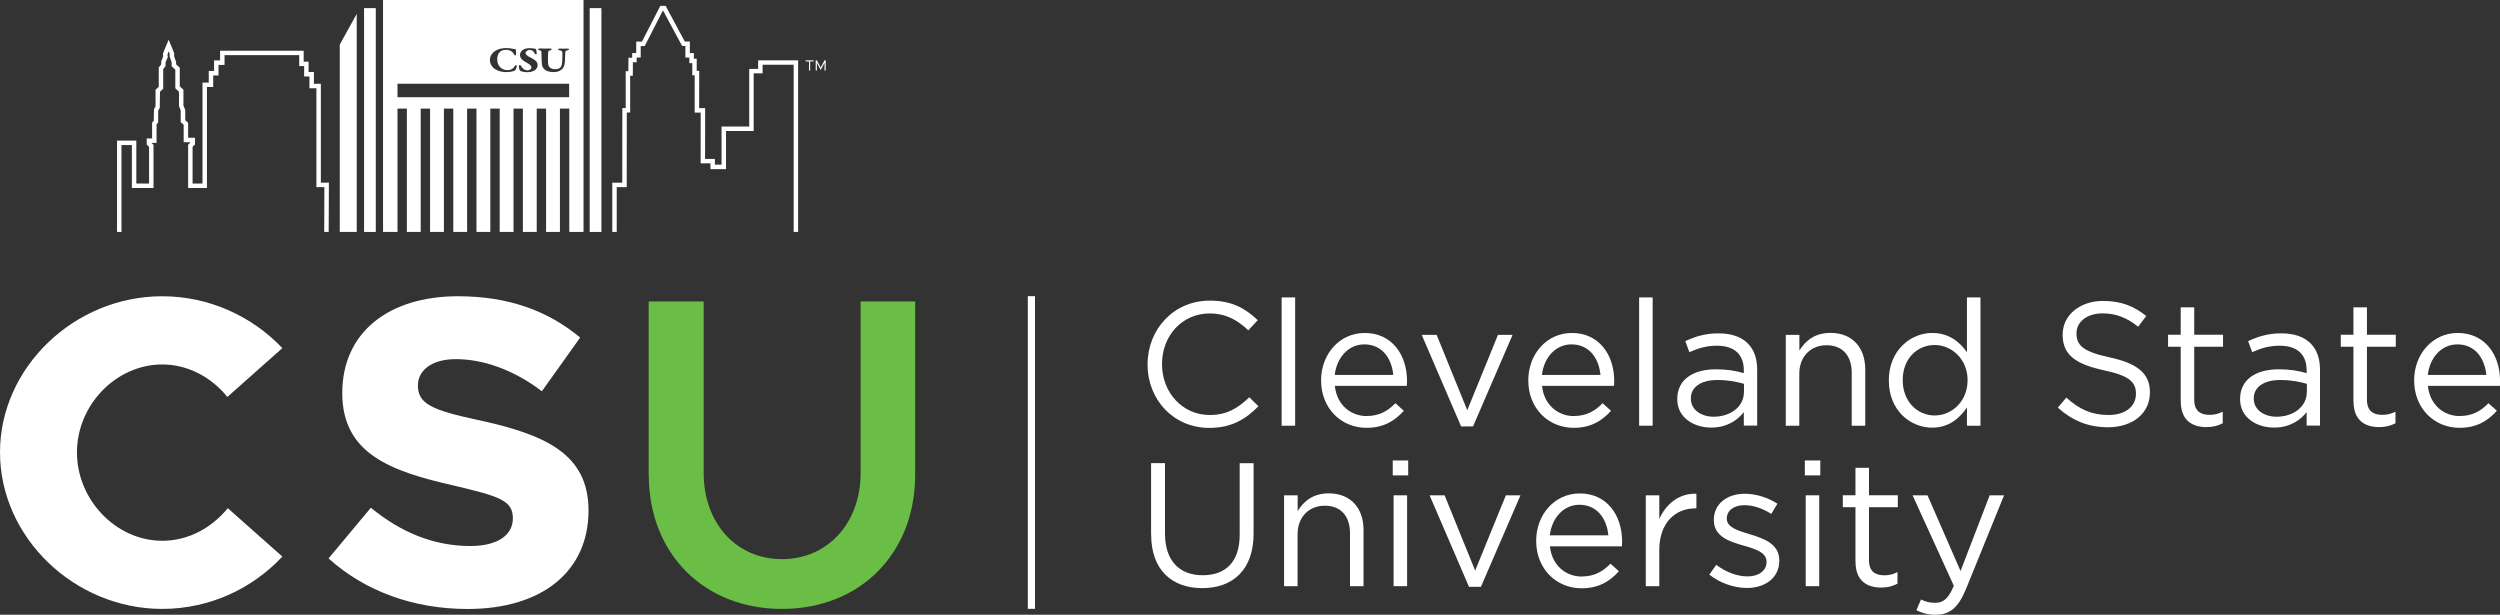 <?xml version="1.0" encoding="UTF-8"?><svg id="Layer_1" xmlns="http://www.w3.org/2000/svg" viewBox="0 0 320 78.69"><rect x="0" y="0" width="320" height="78.69" fill="#333333" stroke="none"/><defs><style>.cls-1{fill:#fff;}.cls-2{fill:#6abd45;}</style></defs><path class="cls-1" d="M0,57.9c0-10.86,9.51-19.98,20.77-19.98,6.02,0,11.54,2.59,15.37,6.64l-7.04,6.25c-2.03-2.53-5.07-4.16-8.33-4.16-5.91,0-10.92,5.18-10.92,11.26s5.01,11.31,10.92,11.31c3.32,0,6.3-1.63,8.39-4.17l6.98,6.19c-3.83,4.11-9.34,6.7-15.37,6.7-11.26,0-20.77-9.17-20.77-20.04"/><path class="cls-1" d="M42.07,71.46l5.4-6.47c3.77,3.1,7.99,4.9,12.72,4.9,3.6,0,5.46-1.46,5.46-3.55,0-2.31-1.8-2.81-7.43-4.16-8.27-1.86-14.41-4.11-14.41-11.88s5.97-12.38,14.8-12.38c6.47,0,11.54,1.86,15.65,5.29l-4.9,6.87c-3.55-2.7-7.43-4.11-11.03-4.11-3.1,0-4.84,1.46-4.84,3.38,0,2.36,1.86,3.15,7.6,4.39,8.67,1.86,14.24,4.33,14.24,11.6,0,7.77-5.91,12.61-15.48,12.61-6.87,0-13.12-2.25-17.79-6.47"/><path class="cls-2" d="M83.03,60.77v-22.18h7.04v21.95c0,6.42,4.17,11.03,10.02,11.03s10.07-4.61,10.07-11.03v-21.95h6.98v22.18c0,10.08-7.04,17.17-17.05,17.17s-17.05-7.09-17.05-17.17"/><polygon class="cls-1" points="102.16 29.69 101.59 29.69 101.59 8.29 97.61 8.29 97.61 9.39 96.47 9.39 96.47 16.77 92.93 16.77 92.93 21.65 90.94 21.65 90.94 20.91 89.68 20.91 89.69 14.41 88.92 14.41 88.92 9.64 88.61 9.64 88.61 8.08 88.24 8.08 88.24 7.37 87.73 7.36 87.73 5.88 87.31 5.88 84.86 1.33 82.52 5.9 82.01 5.9 82.01 7.36 81.49 7.36 81.49 7.97 81.01 7.97 81 9.69 80.66 9.69 80.66 14.4 80.23 14.4 80.22 23.95 78.94 23.95 78.94 29.69 78.37 29.69 78.37 23.38 79.65 23.38 79.66 13.83 80.09 13.83 80.09 9.11 80.43 9.11 80.44 7.39 80.92 7.39 80.92 6.79 81.43 6.79 81.44 5.31 82.17 5.33 84.52 .75 85.2 .75 87.65 5.31 88.3 5.32 88.3 6.79 88.82 6.8 88.81 7.51 89.18 7.51 89.18 9.07 89.5 9.07 89.49 13.84 90.26 13.84 90.25 20.34 91.51 20.34 91.51 21.08 92.36 21.08 92.36 16.2 95.9 16.2 95.9 8.82 97.04 8.82 97.04 7.72 102.16 7.72 102.16 29.69"/><polygon class="cls-1" points="42.07 29.69 41.5 29.69 41.52 23.95 40.5 23.95 40.5 11.3 39.61 11.3 39.61 9.79 38.93 9.79 38.93 8.46 38.3 8.46 38.3 7.06 28.74 7.06 28.74 8.31 27.97 8.31 27.97 9.66 27.29 9.66 27.29 11.14 26.49 11.14 26.49 24.06 24.08 24.06 24.08 18.53 24.39 18.2 23.51 18.2 23.51 15.97 23.13 15.63 23.13 14.14 22.91 13.57 22.91 11.74 22.44 11.3 22.44 8.92 21.97 8.48 21.97 7.97 21.72 7.26 21.71 6.84 21.6 6.57 21.43 6.98 21.48 7.3 21.19 7.98 21.19 8.48 20.89 8.84 20.89 11.36 20.48 11.74 20.45 13.79 20.25 14.18 20.25 15.67 20.04 15.91 20.04 18.29 19.39 18.29 19.65 18.54 19.65 24.06 16.88 24.06 16.88 18.57 15.55 18.57 15.55 29.69 14.98 29.69 14.98 18 17.45 18 17.45 23.49 19.08 23.49 19.08 18.79 18.78 18.51 18.78 17.72 19.47 17.72 19.47 15.69 19.68 15.45 19.71 13.99 19.91 13.59 19.91 11.49 20.32 11.11 20.32 8.63 20.62 8.27 20.65 7.81 20.89 7.22 20.85 6.91 21 6.49 21.59 5.08 22.29 6.79 22.29 7.21 22.54 7.92 22.54 8.23 23.01 8.67 23.01 11.05 23.48 11.49 23.48 13.51 23.71 14.07 23.71 15.38 24.08 15.72 24.08 17.63 24.96 17.63 24.96 18.49 24.65 18.78 24.65 23.49 25.92 23.49 25.92 10.57 26.72 10.57 26.72 9.08 27.4 9.08 27.4 7.73 28.17 7.73 28.17 6.49 38.87 6.49 38.87 7.89 39.5 7.89 39.5 9.22 40.18 9.22 40.18 10.73 41.07 10.73 41.07 23.38 42.1 23.38 42.07 29.69"/><rect class="cls-1" x="75.48" y="1.04" width="1.5" height="28.65"/><polygon class="cls-1" points="45.66 29.69 45.66 1.78 43.49 5.71 43.49 29.69 45.66 29.69"/><rect class="cls-1" x="46.6" y="1.04" width="1.5" height="28.65"/><path class="cls-1" d="M72.85,12.44h-21.97v-1.72h21.97v1.72ZM72.85,6.31c0,.06-.12.11-.18.12-.26.05-.32.12-.32.39,0,.17-.02.52-.03.79,0,.09,0,.17-.01.23-.04.76-.32,1.05-.73,1.25-.21.1-.45.14-.74.14-.6,0-.92-.18-1.07-.29-.3-.23-.44-.47-.44-1.22,0-.2-.02-1.06-.03-1.11,0-.06-.03-.14-.23-.17-.05-.01-.19-.05-.19-.13,0-.06.09-.11.2-.11s.24,0,.36.01c.11,0,.21.01.31.01.11,0,.27,0,.41-.01.11,0,.21,0,.26,0,.13,0,.19.05.19.11,0,.06-.08.11-.2.13-.18.03-.22.08-.25.24-.02.15-.02.57-.02,1.2,0,.51.12.65.3.8.14.11.48.17.58.17.34,0,.75-.06.88-.55.06-.24.09-.63.09-1.3,0-.25-.01-.3-.02-.34v-.02c-.02-.1-.13-.17-.34-.21-.13-.03-.19-.07-.19-.13s.08-.09.19-.09c.06,0,.14,0,.22,0,.1,0,.2.01.3.01.12,0,.21,0,.3-.01.07,0,.14,0,.21,0,.11,0,.17.05.17.11M67.28,6.79c0,.22.22.37.7.61.77.39.84.7.84.96,0,.28-.2.56-.51.71-.19.1-.51.17-.79.17-.41,0-.58-.05-.83-.12-.04-.01-.17-.11-.18-.15-.07-.22-.1-.38-.1-.52,0-.05.08-.13.13-.13.06,0,.15.09.25.26.16.27.44.43.74.43.17,0,.49-.13.49-.37,0-.17-.09-.33-.56-.59-.6-.33-.9-.58-.9-1.02,0-.3.19-.54.36-.64.23-.16.51-.22.92-.22.2,0,.43.03.6.06.04,0,.07.01.1.01h0s.09.09.1.12c0,.04.02.21.04.32.01.11.02.14.02.14,0,.11-.05.14-.08.14-.06,0-.17-.05-.2-.13-.05-.14-.15-.26-.21-.31-.13-.09-.26-.13-.44-.13-.2,0-.49.15-.49.41M66.14,8.55c-.03.12-.11.3-.14.37-.02.05-.13.14-.23.17-.35.11-.71.14-.95.14-.87,0-1.44-.33-1.64-.52-.2-.19-.47-.51-.47-1.03s.31-.92.61-1.12c.54-.37,1.21-.41,1.48-.41s.54.03.75.08c.12.03.21.04.38.05.06,0,.11.09.11.15,0,.07,0,.14.01.21,0,.07,0,.14.01.22,0,.08-.02.15-.05.19-.02.02-.05.04-.08.04-.06,0-.12-.08-.15-.15-.07-.15-.14-.24-.22-.3-.22-.17-.5-.27-.76-.27-1,0-1.15.76-1.15,1.21,0,.3.06.56.18.76.31.53.78.64,1.11.64.1,0,.33-.02.48-.09.19-.09.33-.22.44-.39.07-.1.12-.17.2-.17.02,0,.04.01.06.03.04.05.03.15.01.19M74.69,29.69V0h-25.66v29.69h1.85v-15.79h1.2v15.79h1.77v-15.79h1.2v15.79h1.77v-15.79h1.2v15.79h1.77v-15.79h1.2v15.79h1.77v-15.79h1.2v15.79h1.77v-15.79h1.2v15.79h1.77v-15.79h1.2v15.79h1.77v-15.79h1.2v15.79h1.84Z"/><path class="cls-1" d="M146.89,46.66v-.04c0-4.45,3.33-8.14,7.96-8.14,2.86,0,4.57,1.01,6.14,2.5l-1.21,1.3c-1.33-1.26-2.81-2.16-4.95-2.16-3.49,0-6.09,2.83-6.09,6.45v.05c0,3.64,2.63,6.5,6.09,6.5,2.16,0,3.58-.83,5.08-2.27l1.17,1.15c-1.64,1.66-3.44,2.77-6.3,2.77-4.54,0-7.89-3.58-7.89-8.1"/><rect class="cls-1" x="164.05" y="38.07" width="1.73" height="16.42"/><path class="cls-1" d="M178.34,47.99c-.2-2.11-1.42-3.91-3.71-3.91-2,0-3.53,1.66-3.78,3.91h7.49ZM174.94,53.25c1.6,0,2.72-.65,3.67-1.64l1.08.97c-1.17,1.3-2.59,2.18-4.79,2.18-3.19,0-5.8-2.45-5.8-6.07,0-3.37,2.36-6.07,5.58-6.07,3.44,0,5.42,2.74,5.42,6.16,0,.16,0,.34-.02.61h-9.22c.25,2.45,2.05,3.87,4.09,3.87"/><polygon class="cls-1" points="181.98 42.86 183.89 42.86 187.81 52.51 191.74 42.86 193.61 42.86 188.55 54.58 187.02 54.58 181.98 42.86"/><path class="cls-1" d="M204.86,47.99c-.2-2.11-1.42-3.91-3.71-3.91-2,0-3.53,1.66-3.78,3.91h7.49ZM201.46,53.25c1.6,0,2.72-.65,3.67-1.64l1.08.97c-1.17,1.3-2.59,2.18-4.79,2.18-3.19,0-5.8-2.45-5.8-6.07,0-3.37,2.36-6.07,5.58-6.07,3.44,0,5.42,2.74,5.42,6.16,0,.16,0,.34-.02.61h-9.22c.25,2.45,2.05,3.87,4.09,3.87"/><rect class="cls-1" x="209.81" y="38.07" width="1.73" height="16.42"/><path class="cls-1" d="M223.23,50.21v-1.08c-.85-.25-1.98-.49-3.4-.49-2.16,0-3.4.94-3.4,2.34v.04c0,1.46,1.35,2.32,2.92,2.32,2.14,0,3.87-1.28,3.87-3.13M214.69,51.11v-.04c0-2.5,2.02-3.8,4.97-3.8,1.48,0,2.52.2,3.55.49v-.36c0-2.07-1.26-3.15-3.44-3.15-1.37,0-2.45.34-3.53.83l-.52-1.42c1.28-.58,2.52-.99,4.23-.99s2.92.45,3.76,1.28c.81.81,1.21,1.93,1.21,3.42v7.11h-1.71v-1.73c-.81,1.03-2.14,1.98-4.18,1.98-2.18,0-4.34-1.24-4.34-3.62"/><path class="cls-1" d="M228.59,42.86h1.73v2.02c.76-1.26,1.98-2.27,3.98-2.27,2.81,0,4.45,1.89,4.45,4.66v7.22h-1.73v-6.79c0-2.16-1.17-3.51-3.22-3.51s-3.49,1.46-3.49,3.64v6.66h-1.73v-11.63Z"/><path class="cls-1" d="M251.85,48.68v-.04c0-2.68-2.05-4.48-4.21-4.48s-4.09,1.66-4.09,4.48v.04c0,2.74,1.89,4.5,4.09,4.5s4.21-1.82,4.21-4.5M241.77,48.71v-.04c0-3.8,2.77-6.05,5.55-6.05,2.16,0,3.55,1.17,4.45,2.47v-7.02h1.73v16.42h-1.73v-2.34c-.94,1.39-2.32,2.59-4.45,2.59-2.79,0-5.55-2.2-5.55-6.03"/><path class="cls-1" d="M263.39,52.19l1.1-1.3c1.64,1.49,3.22,2.23,5.4,2.23s3.51-1.12,3.51-2.68v-.05c0-1.46-.79-2.29-4.09-2.99-3.62-.79-5.29-1.96-5.29-4.54v-.04c0-2.47,2.18-4.3,5.17-4.3,2.29,0,3.94.65,5.53,1.93l-1.04,1.37c-1.46-1.19-2.92-1.71-4.54-1.71-2.05,0-3.35,1.12-3.35,2.54v.04c0,1.49.81,2.32,4.27,3.06,3.51.76,5.13,2.05,5.13,4.45v.04c0,2.7-2.25,4.45-5.37,4.45-2.5,0-4.54-.83-6.43-2.52"/><path class="cls-1" d="M279.13,51.4v-7.02h-1.62v-1.53h1.62v-3.51h1.73v3.51h3.69v1.53h-3.69v6.79c0,1.42.79,1.93,1.96,1.93.59,0,1.08-.11,1.69-.4v1.48c-.61.31-1.26.49-2.09.49-1.87,0-3.28-.92-3.28-3.28"/><path class="cls-1" d="M295.28,50.21v-1.08c-.86-.25-1.98-.49-3.4-.49-2.16,0-3.4.94-3.4,2.34v.04c0,1.46,1.35,2.32,2.92,2.32,2.14,0,3.87-1.28,3.87-3.13M286.73,51.11v-.04c0-2.5,2.02-3.8,4.97-3.8,1.48,0,2.52.2,3.55.49v-.36c0-2.07-1.26-3.15-3.44-3.15-1.37,0-2.45.34-3.53.83l-.52-1.42c1.28-.58,2.52-.99,4.23-.99s2.92.45,3.76,1.28c.81.81,1.21,1.93,1.21,3.42v7.11h-1.71v-1.73c-.81,1.03-2.14,1.98-4.18,1.98-2.18,0-4.34-1.24-4.34-3.62"/><path class="cls-1" d="M301.24,51.4v-7.02h-1.62v-1.53h1.62v-3.51h1.73v3.51h3.69v1.53h-3.69v6.79c0,1.42.79,1.93,1.96,1.93.59,0,1.08-.11,1.69-.4v1.48c-.61.31-1.26.49-2.09.49-1.87,0-3.28-.92-3.28-3.28"/><path class="cls-1" d="M318.25,47.99c-.2-2.11-1.42-3.91-3.71-3.91-2,0-3.53,1.66-3.78,3.91h7.49ZM314.85,53.25c1.6,0,2.72-.65,3.67-1.64l1.08.97c-1.17,1.3-2.59,2.18-4.79,2.18-3.19,0-5.8-2.45-5.8-6.07,0-3.37,2.36-6.07,5.58-6.07,3.44,0,5.42,2.74,5.42,6.16,0,.16,0,.34-.02.61h-9.22c.25,2.45,2.05,3.87,4.09,3.87"/><path class="cls-1" d="M147.34,68.43v-9.15h1.78v9.04c0,3.4,1.8,5.31,4.81,5.31s4.75-1.75,4.75-5.19v-9.15h1.78v9.02c0,4.59-2.63,6.97-6.57,6.97s-6.54-2.38-6.54-6.84"/><path class="cls-1" d="M164.37,63.4h1.73v2.02c.76-1.26,1.98-2.27,3.98-2.27,2.81,0,4.45,1.89,4.45,4.66v7.22h-1.73v-6.79c0-2.16-1.17-3.51-3.22-3.51s-3.49,1.46-3.49,3.64v6.66h-1.73v-11.63Z"/><path class="cls-1" d="M178.38,63.4h1.73v11.63h-1.73v-11.63ZM178.27,58.94h1.98v1.91h-1.98v-1.91Z"/><polygon class="cls-1" points="182.99 63.4 184.91 63.4 188.82 73.04 192.75 63.4 194.62 63.4 189.56 75.11 188.03 75.11 182.99 63.4"/><path class="cls-1" d="M205.87,68.52c-.2-2.11-1.42-3.91-3.71-3.91-2,0-3.53,1.66-3.78,3.91h7.49ZM202.47,73.79c1.6,0,2.72-.65,3.67-1.64l1.08.97c-1.17,1.3-2.59,2.18-4.79,2.18-3.19,0-5.8-2.45-5.8-6.07,0-3.37,2.36-6.07,5.58-6.07,3.44,0,5.42,2.74,5.42,6.16,0,.16,0,.34-.02.61h-9.22c.25,2.45,2.05,3.87,4.09,3.87"/><path class="cls-1" d="M210.66,63.4h1.73v3.04c.85-1.93,2.54-3.33,4.75-3.24v1.87h-.14c-2.54,0-4.61,1.82-4.61,5.33v4.63h-1.73v-11.63Z"/><path class="cls-1" d="M218.8,73.54l.88-1.24c1.26.94,2.65,1.48,4.03,1.48s2.41-.72,2.41-1.84v-.04c0-1.17-1.37-1.62-2.9-2.05-1.82-.52-3.85-1.15-3.85-3.28v-.04c0-2,1.66-3.33,3.96-3.33,1.42,0,2.99.49,4.18,1.28l-.79,1.3c-1.08-.7-2.32-1.12-3.44-1.12-1.37,0-2.25.72-2.25,1.69v.05c0,1.1,1.44,1.53,2.99,2,1.8.54,3.73,1.24,3.73,3.33v.04c0,2.2-1.82,3.49-4.14,3.49-1.66,0-3.51-.65-4.81-1.71"/><path class="cls-1" d="M231.13,63.4h1.73v11.63h-1.73v-11.63ZM231.02,58.94h1.98v1.91h-1.98v-1.91Z"/><path class="cls-1" d="M237.5,71.94v-7.02h-1.62v-1.53h1.62v-3.51h1.73v3.51h3.69v1.53h-3.69v6.79c0,1.42.79,1.93,1.96,1.93.58,0,1.08-.11,1.69-.41v1.48c-.61.32-1.26.5-2.09.5-1.87,0-3.28-.92-3.28-3.28"/><path class="cls-1" d="M245.3,78.1l.59-1.37c.56.29,1.08.43,1.82.43,1.04,0,1.69-.54,2.38-2.18l-5.28-11.58h1.91l4.23,9.69,3.73-9.69h1.84l-4.88,12.01c-.99,2.41-2.11,3.28-3.87,3.28-.97,0-1.69-.2-2.47-.58"/><rect class="cls-1" x="131.56" y="37.91" width=".92" height="40.02"/><path class="cls-1" d="M103.55,7.86h-.44v-.14h1.03v.14h-.44v1.17h-.15v-1.17Z"/><path class="cls-1" d="M104.41,7.72h.15l.49.92.49-.92h.15v1.31h-.15v-.99l-.49.92-.49-.92v.99h-.15v-1.31Z"/></svg>